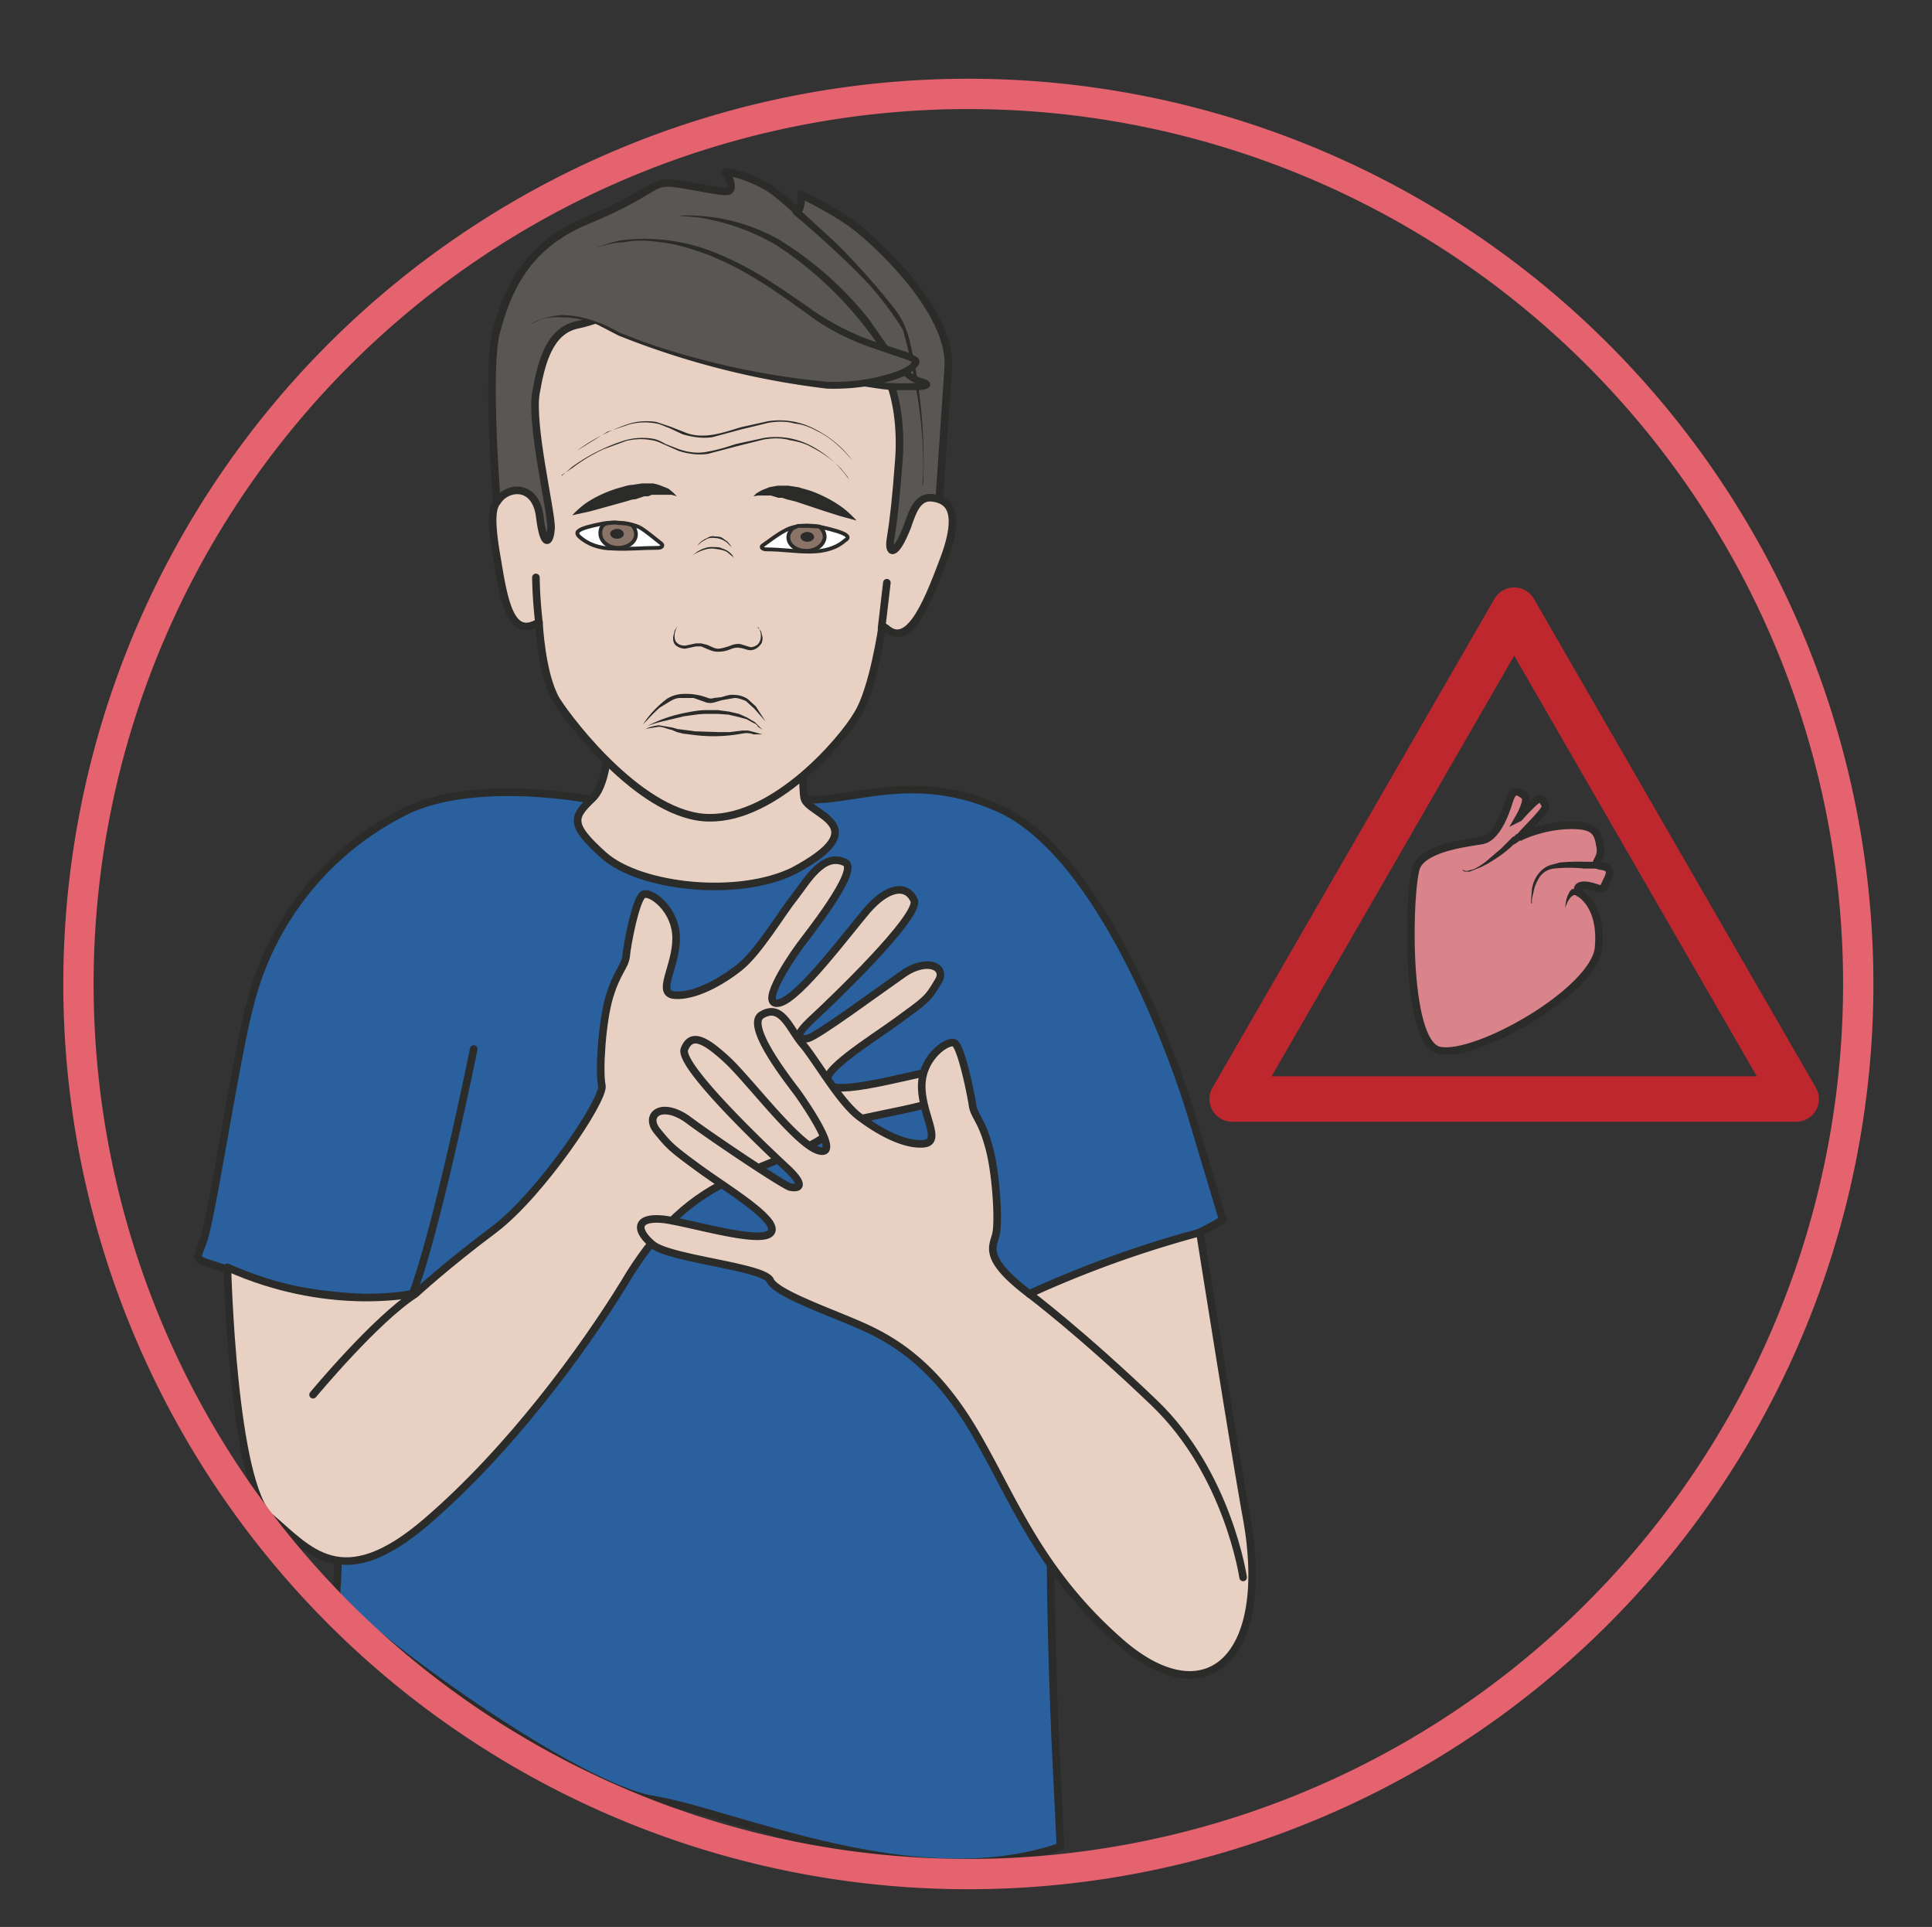 <svg xmlns="http://www.w3.org/2000/svg" viewBox="0 0 318.6 317.7"><rect x="0" y="0" width="318.6" height="317.7" fill="#333333" stroke="none"/><defs><clipPath id="a"><path d="M0 254.2h254.9V0H0v254.2z"/></clipPath><clipPath id="b"><path d="M0 254.2h254.9V0H0v254.2z"/></clipPath><clipPath id="c"><path d="M0 254.2h254.9V0H0v254.2z"/></clipPath></defs><g clip-path="url(#a)" transform="matrix(1.25 0 0 -1.25 0 317.7)"><path d="M139.9 10.6l-.7 14.4s-1 23.3-.4 30.4c1 13.3-.7 63.4-.7 63.4l-92.5 12s-.3-75.1-1.2-86.6c-.2-2.8 30.9-25.7 41.8-27.4C97 15 120.8 4 139.9 10.6" fill="#2a609e"/><path stroke-linejoin="round" d="M139.9 10.6l-.7 14.4s-1 23.3-.4 30.4c1 13.3-.7 63.4-.7 63.4l-92.5 12s-.3-75.1-1.2-86.6c-.2-2.8 30.9-25.7 41.8-27.4C97 15 120.8 4 139.9 10.6z" stroke="#2b2b2a" stroke-linecap="round" stroke-miterlimit="10" fill="none"/><path stroke-linejoin="round" d="M126.3 108.7s0-23.2 3-25.7c3-2.6 27.5 7.2 32 10.3l-3.9 13c-2.9 9.8-12.3 34.7-25.1 41-10.6 5-18.5 1.6-24.6 1.4-6.1-.2-16-7.5-25-1.1-.5.4-17.7 4.5-28.5-.1A39 39 0 0133 121.7c-1.8-6.6-4.8-26.6-6.1-31-1.2-3.6-2-2 6-5 8.6-3.3 21.3-2.8 21.3-2.8 3.3 8.2 8.3 32.9 8.3 32.9" stroke="#2b2b2a" stroke-linecap="round" stroke-miterlimit="10" fill="#2a609e"/><path d="M30 87s.7-28.8 5.7-33 9.3-10.2 20.5-.6C67.3 62.9 77 76.2 82.4 85c5.2 8.8 10.5 12 14.8 13.9 4.3 2 11.3 4.3 12.1 6 .8 1.8 13.1 2.8 15.5 4.7 2.3 2 2.3 4-1.6 3.3s-12.9-3.3-14-1.7c-1.2 1.6 5.6 5.7 9.3 8.4 3.7 2.7 3.9 2.8 5.2 5 1.4 2-1.4 3.4-4.7 1-3.3-2.3-11-8-12.4-8.4-1.4-.3-2 .2.6 2.6 2.5 2.3 14.2 13.5 13.4 15.6-1 2.2-3.5 1.8-6.2-1.3-2.8-3.3-8.8-11.4-11.5-12.2-2.8-.7.7 4.9 2.6 7.5.7 1 8 10 6 11-2.9 1.4-5-2.4-6.7-4.6-1.7-2.1-4.7-7.2-7.2-9.2-2.5-2-6-3.9-8.6-3.7-2.5.2.2 3.7.2 7.5s-3.3 6.2-4.3 5.8-2.2-6.8-2.3-8.2c-.2-1.4-1.2-2-2.2-5.3-1-3.3-1.4-10-1-11.7.4-1.8-8-14.3-14.2-19-6.3-4.7-10.4-8.5-10.4-8.5h-.5S43.1 81.1 30 87" fill="#e8d1c3"/><path stroke-linejoin="round" d="M30 87s.7-28.8 5.7-33 9.3-10.2 20.5-.6C67.3 62.9 77 76.2 82.4 85c5.2 8.8 10.5 12 14.8 13.9 4.3 2 11.3 4.3 12.1 6 .8 1.8 13.1 2.8 15.5 4.7 2.3 2 2.3 4-1.6 3.3s-12.9-3.3-14-1.7c-1.2 1.6 5.6 5.7 9.3 8.4 3.7 2.7 3.9 2.8 5.2 5 1.4 2-1.4 3.4-4.7 1-3.3-2.3-11-8-12.4-8.4-1.4-.3-2 .2.6 2.6 2.5 2.3 14.2 13.5 13.4 15.6-1 2.2-3.5 1.8-6.2-1.3-2.8-3.3-8.8-11.4-11.5-12.2-2.8-.7.7 4.9 2.6 7.5.7 1 8 10 6 11-2.9 1.4-5-2.4-6.7-4.6-1.7-2.1-4.7-7.2-7.2-9.2-2.5-2-6-3.9-8.6-3.7-2.5.2.2 3.7.2 7.5s-3.3 6.2-4.3 5.8-2.2-6.8-2.3-8.2c-.2-1.4-1.2-2-2.2-5.3-1-3.3-1.4-10-1-11.7.4-1.8-8-14.3-14.2-19-6.3-4.7-10.4-8.5-10.4-8.5h-.5S43.1 81.1 30 87zM41.3 70.2s8.2 9.9 13.5 13.3" stroke="#2b2b2a" stroke-linecap="round" stroke-miterlimit="10" fill="none"/><path d="M158.3 91.6s4.6-29 6.1-37.3c3.5-18.7-5.1-26.5-16.3-17-11.1 9.6-14.4 19.3-19.6 28.1s-10.6 12-14.9 13.9-11.3 4.3-12 6c-.9 1.8-13.2 2.8-15.5 4.7-2.4 2-2.2 3.8 1.7 3.3 3.9-.6 12.7-3.3 13.9-1.7 1.2 1.6-5.7 5.7-9.4 8.4s-4 3-5.7 5.1c-1.5 2 .6 3.8 4 1.5 3.2-2.4 12.3-8.5 13.6-9 1.4-.3 2 .3-.5 2.6-2.6 2.4-14.3 13.5-13.4 15.6.9 2.2 2.7 1.3 5.8-1.6 3.1-3 9.1-11 11.9-11.8s-.8 4.8-2.7 7.5c-.7 1-7.2 9-4.8 10.4 2.7 1.6 3.7-2 5.5-4 1.8-2.2 4.7-7.3 7.2-9.3 2.6-2 6-3.9 8.6-3.7 2.6.2-.2 3.8-.2 7.6s3.4 6.1 4.3 5.7 2.2-6.8 2.4-8.2c.2-1.4 1.2-2 2.1-5.3 1-3.3 1.4-10 1-11.7-.4-1.7-1.8-3.2 4.4-7.9a143 143 0 0022.5 8.1" fill="#e8d1c3"/><path stroke-linejoin="round" d="M158.3 91.6s4.6-29 6.1-37.3c3.5-18.7-5.1-26.5-16.3-17-11.1 9.6-14.4 19.3-19.6 28.1s-10.6 12-14.9 13.9-11.3 4.3-12 6c-.9 1.8-13.2 2.8-15.5 4.7-2.4 2-2.2 3.8 1.7 3.3 3.9-.6 12.7-3.3 13.9-1.7 1.2 1.6-5.7 5.7-9.4 8.4s-4 3-5.7 5.1c-1.5 2 .6 3.8 4 1.5 3.2-2.4 12.3-8.5 13.6-9 1.4-.3 2 .3-.5 2.6-2.6 2.4-14.3 13.5-13.4 15.6.9 2.2 2.7 1.3 5.8-1.6 3.1-3 9.1-11 11.9-11.8s-.8 4.8-2.7 7.5c-.7 1-7.2 9-4.8 10.4 2.7 1.6 3.7-2 5.5-4 1.8-2.2 4.7-7.3 7.2-9.3 2.6-2 6-3.9 8.6-3.7 2.6.2-.2 3.8-.2 7.6s3.4 6.1 4.3 5.7 2.2-6.8 2.4-8.2c.2-1.4 1.2-2 2.1-5.3 1-3.3 1.4-10 1-11.7-.4-1.7-1.8-3.2 4.4-7.9a143 143 0 0022.5 8.1z" stroke="#2b2b2a" stroke-linecap="round" stroke-miterlimit="10" fill="none"/><path stroke-linejoin="round" d="M164 46.1s-2 13.7-11.7 23-16.5 14.4-16.5 14.4" stroke="#2b2b2a" stroke-linecap="round" stroke-miterlimit="10" fill="none"/><path d="M80.5 161s.3-9.6-2.3-12.1c-2.6-2.5-3.2-3.4 1.5-7.6 4.8-4.2 17.7-5.6 25-2 11.2 6 1.8 7.4 1.4 9.6-.5 2.2.2 17.8.2 17.8l-25.8-5.8z" fill="#e8d1c3"/><path stroke-linejoin="round" d="M80.5 161s.3-9.6-2.3-12.1c-2.6-2.5-3.2-3.4 1.5-7.6 4.8-4.2 17.7-5.6 25-2 11.2 6 1.8 7.4 1.4 9.6-.5 2.2.2 17.8.2 17.8l-25.8-5.8z" stroke="#2b2b2a" stroke-linecap="round" stroke-miterlimit="10" fill="none"/><path d="M123.7 185.2l1.4 20.5c.5 7.4-9.7 16.8-12.8 19-2.8 2-6.6 3.8-6.6 3.8s.1-1.7-.5-2.3c0 0-.2.4-2.8 2.5-2.6 2.1-7.3 3.2-6.7 2.6.7-.6 1-2 .5-2.3-.5-.4-4.7.7-7.5 1s-2.3-1.2-11.2-4.9c-8.4-3.4-10.7-9.8-12-14.6-1.4-4.8.1-23.3.1-23.3s30.3-41.4 58.1-2" fill="#595654"/><path stroke-linejoin="round" d="M123.7 185.2l1.4 20.5c.5 7.4-9.7 16.8-12.8 19-2.8 2-6.6 3.8-6.6 3.8s.1-1.7-.5-2.3c0 0-.2.4-2.8 2.5-2.6 2.1-7.3 3.2-6.7 2.6.7-.6 1-2 .5-2.3-.5-.4-4.7.7-7.5 1s-2.3-1.2-11.2-4.9c-8.4-3.4-10.7-9.8-12-14.6-1.4-4.8.1-23.3.1-23.3s30.3-41.4 58.1-2z" stroke="#2b2b2a" stroke-linecap="round" stroke-miterlimit="10" fill="none"/><path d="M105.5 226.5l4.9-4.5a97.3 97.3 0 007-7.8c.8-1 1.6-2 2.1-3.4.5-1.2.7-2.5 1-3.8a71 71 0 001.3-16.5l-.1-.5v.5l.1 1.3a57.7 57.7 0 01-1 11.4 70.6 70.6 0 01-1.7 7.5 45.2 45.2 0 01-4.5 6 96.6 96.6 0 01-4.8 4.7c-2.9 2.7-5 4.4-5 4.4a.5.5 0 10.7.7" fill="#2b2b2a"/><path d="M117.5 183.2c-.4-2.2.6-2.6 2.2 1.5.8 2.4 1.5 4 3.3 3.8 2.5-.3 3.6-2.2 1.7-7.6-2-5.3-4.6-12.5-7.8-9.6l-.5.3s-1.2-8.4-3.3-11.7c-2-3.4-10.8-13.7-19.5-13.6-8.6 0-18.1 12.2-20.2 15.5-2 3.4-2.3 10.3-2.3 10.3-3.7-2.3-4.6 2.7-5.5 8.2-1 5.6-.6 7 0 7.7 1.2 2 5 2.5 5.6-1.9.5-4.3 1.4-3.7 1.5-1.5 0 2.3-2.7 13.5-2 17.7.7 4.1 1.8 8.2 5.4 9 3.6.7 8.5 3.5 13.8 2.8 5.3-.8 11.7-5.5 17.8-4.4 9.3 1.6 11.4-8.6 10.9-16-.4-5.4-.7-8-1.1-10.5" fill="#e8d1c3"/><path stroke-linejoin="round" d="M117.5 183.2c-.4-2.2.6-2.6 2.2 1.5.8 2.4 1.5 4 3.3 3.8 2.5-.3 3.6-2.2 1.7-7.6-2-5.3-4.6-12.5-7.8-9.6l-.5.3h0s-1.2-8.4-3.3-11.7c-2-3.4-10.8-13.7-19.5-13.6-8.6 0-18.1 12.2-20.2 15.5-2 3.4-2.3 10.3-2.3 10.3-3.7-2.3-4.6 2.7-5.5 8.2-1 5.6-.6 7 0 7.7 1.2 2 5 2.5 5.6-1.9.5-4.3 1.4-3.7 1.5-1.5 0 2.3-2.7 13.5-2 17.7.7 4.1 1.8 8.2 5.4 9 3.6.7 8.5 3.5 13.8 2.8 5.3-.8 11.7-5.5 17.8-4.4 9.3 1.6 11.4-8.6 10.9-16-.4-5.4-.7-8-1.1-10.5z" stroke="#2b2b2a" stroke-linecap="round" stroke-miterlimit="10" fill="none"/><path d="M84.4 184.6c1-.6 2-1.5 2.8-2.1.4-.3.1-.6-.4-.6-2 0-3.9-.2-5.8-.1-2 0-3.5.6-4.6 1.6-.2.2-.3.4-.2.6l.1.1c.4.4 1.7.7 3.2 1 1.6.3 3.6.1 4.9-.5" stroke="#2b2b2a" stroke-miterlimit="10" stroke-width=".5" fill="#fff"/><path d="M83.4 184.9c.3-.3.5-.8.5-1.2 0-1-1-1.8-2.4-1.8-1.3 0-2.3.9-2.3 1.9 0 .5.1 1 .7 1.3 0 0 1 .2 1.5.1l1.3-.1.7-.2" fill-rule="evenodd" fill="#8a7468"/><path stroke-linejoin="round" d="M83.4 184.9c.3-.3.5-.8.5-1.2 0-1-1-1.8-2.4-1.8-1.3 0-2.3.9-2.3 1.9 0 .5.1 1 .7 1.3 0 0 1 .2 1.5.1l1.3-.1.7-.2z" stroke="#2b2b2a" stroke-linecap="round" stroke-miterlimit="10" stroke-width=".5" fill="none"/><path d="M82.3 183.7c0-.3-.4-.6-.9-.6s-.9.3-.9.7c0 .3.4.6 1 .6.4 0 .8-.3.8-.7" fill-rule="evenodd" fill="#2b2b2a"/><path d="M103.6 184.2c-1-.5-2-1.3-3-2-.3-.2 0-.5.5-.5 2 0 3.8-.3 5.7-.3 2 0 3.6.5 4.7 1.5.2.1.4.3.3.5l-.2.2c-.4.3-1.7.7-3.1 1-1.6.4-3.7.3-4.9-.4" stroke="#2b2b2a" stroke-miterlimit="10" stroke-width=".5" fill="#fff"/><path d="M104.6 184.5c-.3-.3-.6-.7-.6-1.2 0-1 1-1.8 2.4-1.8 1.3 0 2.3.8 2.4 1.8 0 .5-.2 1-.7 1.4l-1.6.1h-1.2l-.7-.3" fill-rule="evenodd" fill="#8a7468"/><path stroke-linejoin="round" d="M104.6 184.5c-.3-.3-.6-.7-.6-1.2 0-1 1-1.8 2.4-1.8 1.3 0 2.3.8 2.4 1.8 0 .5-.2 1-.7 1.4l-1.6.1h-1.2l-.7-.3z" stroke="#2b2b2a" stroke-linecap="round" stroke-miterlimit="10" stroke-width=".5" fill="none"/><path d="M105.6 183.4c0-.4.4-.7.9-.7s.9.3.9.6c0 .4-.4.7-.9.7s-.9-.3-.9-.6" fill-rule="evenodd" fill="#2b2b2a"/><path d="M89.4 171.6l-.1-.2a2.3 2.3 0 01-.3-1.3c0-.2.1-.6.4-.8.2-.2.6-.3 1-.3l1.4.3h.7l.8-.2c.5-.2 1-.5 1.4-.5.5 0 1 .2 1.4.3.5.2 1 .4 1.6.3l1.3-.4c.4 0 .8.2 1 .4.5.6.4 1.3.3 1.7-.1.4-.4.5-.4.5h.2c0-.2.2-.3.3-.5l.2-.8c0-.3 0-.7-.3-1-.3-.4-.8-.7-1.3-.7s-1 .3-1.4.3c-.4.1-.8 0-1.3-.2a4 4 0 00-1.6-.3c-.6 0-1 .2-1.5.4l-.7.3h-.2-.5l-1.4-.3c-.5 0-1 .2-1.3.5-.3.3-.3.7-.3 1l.2.9.4.6M85.1 158a6 6 0 001.8.5l1.8-.3.7-.2.8-.1.8-.1.7-.1 3.1-.1h1.5l1.6.2h.8l.8-.2.7-.2.4-.1h0H99.4c-.5.2-1 .2-1.5.1a20.6 20.6 0 00-6.2-.2l-.8.1-.8.1-.8.2-.7.3c-.6.1-1.1.4-1.7.4L85 158M84.8 158.6l.5.7A13.6 13.6 0 0088 162c.5.3 1 .5 1.7.6a8 8 0 003.7-.5c.3-.1.5-.1.8 0l.9.1c.5.1 1.1.4 1.8.3.6 0 1.2-.2 1.7-.5l1.1-1 1.3-2 .6-.6-.6.6-1.5 1.7-1.1 1c-.5.2-1 .4-1.5.4l-1.7-.3-1-.3a2 2 0 00-1 0l-1.7.6h-1.7c-.6 0-1-.2-1.5-.5l-1.3-.8a23 23 0 01-1.6-1.6l-.6-.6" fill="#2b2b2a"/><path d="M85.4 158.4a18 18 0 004.8 1.7c1 .2 2 .4 3 .4h1.5l1.5-.2 1.3-.3 1.1-.5 1-.6.5-.5.5-.5-.6.4c-.1.2-.3.4-.6.5l-.9.5-1.1.3-1.3.3-1.4.1h-1.5c-1 0-2-.2-2.9-.3l-2.5-.6c-1.4-.3-2.4-.7-2.4-.7M75.5 186.2s.7.8 1.8 1.6c1.2.8 2.8 1.6 4.7 2.1.4.1.9.3 1.4.3l1.3.2h1.4a5 5 0 001.1-.3l1-.4.6-.5.5-.5-.7.2H86l-.5-.2H85l-1.2-.4c-.5 0-.9-.2-1.3-.3a1658 1658 0 00-4.7-1.3l-2.3-.5M113 185.5l-2.2.6-2.2.7-2.4.8-1.2.4-1.2.3-.6.2h-.5l-1 .3H100l-.6-.1.4.4.7.4 1 .4 1.1.2h1.4l1.3-.2 1.4-.4c1.8-.6 3.4-1.5 4.6-2.4 1-.8 1.7-1.6 1.7-1.6M74.1 191.4l1.4 1.2a24.3 24.3 0 007 3.5c1.1.3 2.3.4 3.6.2.6-.1 1.2-.4 1.7-.7l1.8-.7c1.2-.4 2.5-.6 3.8-.3 1.2.2 2.5.6 3.7 1l3.7.8a10 10 0 006.5-1.2 13.8 13.8 0 004.5-4l.2-.3-.2.4-.8 1c-.8.8-2 1.9-3.8 2.8-.8.5-1.8.8-3 1-1 .3-2.2.3-3.4.1l-3.6-.9-3.8-1c-1.3-.2-2.7 0-3.9.4l-1.8.8c-.5.2-1 .5-1.7.6a8 8 0 01-3.4-.1l-3-1.1c-1.7-.8-3.1-1.7-4-2.4l-1.5-1" fill="#2b2b2a"/><path d="M74.7 193.7l1.4 1a24.3 24.3 0 007 3.6c1 .3 2.3.4 3.5.2l1.8-.6 1.8-.7c1.1-.5 2.4-.6 3.7-.4 1.3.2 2.5.6 3.8 1l3.6.8a10 10 0 006.5-1.2 13.8 13.8 0 004.6-3.9l.2-.4-.2.4-.9 1c-.8.8-2 2-3.7 2.8-.9.5-1.9.9-3 1-1 .3-2.2.3-3.4.1l-3.7-.9-3.7-1c-1.3-.2-2.7 0-4 .4l-1.7.8c-.6.2-1.1.5-1.7.6a8 8 0 01-3.5-.1l-3-1-4-2.5-1.4-1M91.2 180.8l.8.6c.5.3 1.3.7 2.2.6.3 0 .8 0 1.1-.2a2.5 2.5 0 001.4-1l.1-.3-.1.2-.6.5c-.4.4-1.2.5-2 .6a3 3 0 01-1-.1 6 6 0 01-1.9-.9M92 182.2a3 3 0 001.3 1c.3.2.7.3 1 .2.3 0 .7 0 1-.2l.7-.5.4-.5.1-.2-.6.6c-.4.3-1 .6-1.6.6a2 2 0 01-1-.1l-.7-.4-.6-.5" fill="#2b2b2a"/><path d="M89.5 225.7s9 .8 18-7c9.2-7.9 9.6-13.5 14-14.8s-11.7-1.5-16.1 2.5" fill="#595654"/><path d="M89.5 225.7s.9.1 2.5 0a24.7 24.7 0 0010.7-3.1 46 46 0 0011.9-10.5l3.2-4.6c1-1.4 2.2-2.7 3.7-3.2l.7-.2.5-.4v-.4l-.1-.2-.3-.2c-.6-.2-1-.2-1.4-.2h-2.5c-1.6 0-3 .3-4.5.5a25 25 0 00-6.4 1.8l-1.6 1-.5.4s.7-.6 2.2-1.2a42.3 42.3 0 0114.4-1.5l-.1-.2v-.2c0-.1 0 0 0 0l-.6.2c-1 .2-1.7.8-2.4 1.4l-1.9 2a48 48 0 01-14.7 15 29.4 29.4 0 01-10.3 3.6l-2.5.2" fill="#2b2b2a"/><path d="M70 211.4s4 2.9 10.7-.8a89.8 89.8 0 0129.3-7.3c6 0 10.4 2 10.8 3 .4 1.1-7.3 1.9-13.6 6.5-6.4 4.6-17.6 12.9-29 8.5" fill="#595654"/><path d="M70 211.4l1 .5c.7.3 1.8.6 3.1.7 1.4 0 3.1-.3 4.9-1 .9-.3 1.8-.8 2.7-1.3l3.1-1.2a103.5 103.5 0 0124.3-5.3c3-.1 6.1.3 9 1.3a8 8 0 012 1l.2.4v-.1c0-.1 0-.1 0 0a4 4 0 01-.9.4l-4.4 1.5c-2.9 1-5.7 2.4-8 4.1-2.5 1.8-4.7 3.4-7 4.8a41.5 41.5 0 01-6.7 3.4c-2.2.8-4.2 1.4-6.1 1.6-1.9.3-3.5.3-4.9 0-1.3 0-2.4-.4-3-.5l-1.2-.4 1.1.4c.7.2 1.7.6 3 .8a25 25 0 0011.2-1.3 42 42 0 007-3.4c2.3-1.4 4.6-3 7-4.7 2.4-1.6 5-3 8-4l4.3-1.4 1.2-.6c.1-.1.3-.2.4-.5 0-.5-.1-.5-.2-.7l-.5-.5c-.7-.6-1.4-.9-2.2-1.2-3-1-6.2-1.4-9.3-1.3a108.6 108.6 0 00-27.5 7l-2.7 1.4a12 12 0 01-4.8 1c-1.3.1-2.4-.1-3-.4l-1-.5" fill="#2b2b2a"/><path d="M70.7 178s0-2.5.4-6M117 177.3l-.7-6" stroke="#2b2b2a" stroke-linecap="round" stroke-miterlimit="10" fill="none"/></g><g clip-path="url(#b)" transform="matrix(1.25 0 0 -1.25 0 317.7)"><path d="M200.4 146.3s1.4 2.4.7 2.9-1.4 1.2-2-.7c-.6-2-1.8-4.9-3.6-5.2-1.8-.3-7.4-.9-8.6-3.4-1.1-2.5-1.7-23.3 3-24.3 4.9-1 20.5 7.9 21 13.6.5 5.7-2.6 7.2-2.6 7.2s-.7 1 .8 1c1.5-.1 2.2-1 2.6 0 .4 1 1.4 2.2-.3 2.5-1.8.2.1.8-.3 2.6-.3 2-.8 2.9-4.2 2.8-3.3-.1-5.9-1.3-6.3-1.5-.4-.1 3.4 3.4 3.3 4-.2.6-.6 1.3-1.2.8-.6-.4-2.3-2.3-2.3-2.3" fill="#d9838b"/><path d="M200.4 146.3s1.4 2.4.7 2.9-1.4 1.2-2-.7c-.6-2-1.8-4.9-3.6-5.2-1.8-.3-7.4-.9-8.6-3.4-1.1-2.5-1.7-23.3 3-24.3 4.9-1 20.5 7.9 21 13.6.5 5.7-2.6 7.2-2.6 7.2s-.7 1 .8 1c1.5-.1 2.2-1 2.6 0 .4 1 1.4 2.2-.3 2.5-1.8.2.1.8-.3 2.6-.3 2-.8 2.9-4.2 2.8-3.3-.1-5.9-1.3-6.3-1.5-.4-.1 3.4 3.4 3.3 4-.2.6-.6 1.3-1.2.8-.6-.4-2.3-2.3-2.3-2.3z" stroke="#2b2b2a" stroke-miterlimit="10" fill="none"/><path d="M192.8 139.9l.1-.4c.2-.2.6-.3 1-.1.4 0 .9.3 1.4.6l.7.5.7.6 1.3 1.1 1.1 1.1.5.5c.2 0 .3.2.4.3l.5.2.3-1h-.3l-.4-.3-.5-.3c-.6-.6-1.6-1.4-2.6-2l-.8-.5-.8-.4-1.5-.6h-.6c-.2 0-.3.1-.4.3l-.1.4M202 135v.6l.1 1.3c.1.6.3 1.2.7 1.8.5.7 1.1 1.2 1.9 1.4l1.1.3a26.3 26.3 0 003.1.1h1.4c.1 0 .2 0 0 0l-.1-.3 1-.2s0-.2-.4-.4H209a19.1 19.1 0 01-4 0c-.8-.1-1.4-.5-1.8-1-.4-.6-.7-1.2-.8-1.7l-.3-1.3v-.6M206.5 134.4s0 .8.3 1.6l.3.6.3.3h.4c.1.1.2 0 .4 0h.4l-.6-1v.1l-.1.1h-.2-.1l-.4-.3c-.5-.6-.7-1.4-.7-1.4" fill="#2b2b2a"/></g><g clip-path="url(#c)" transform="matrix(1.25 0 0 -1.25 0 317.7)"><path d="M245.1 127.8a117.4 117.4 0 10-234.7 0 117.4 117.4 0 00234.7 0z" stroke="#e5626f" stroke-miterlimit="10" stroke-width="4" fill="none"/></g><path stroke-linejoin="round" d="M203.2 181.2l46.5-80.6 46.5 80.6h-93z" stroke="#bf272f" stroke-linecap="round" stroke-miterlimit="10" stroke-width="7.5" fill="none"/></svg>